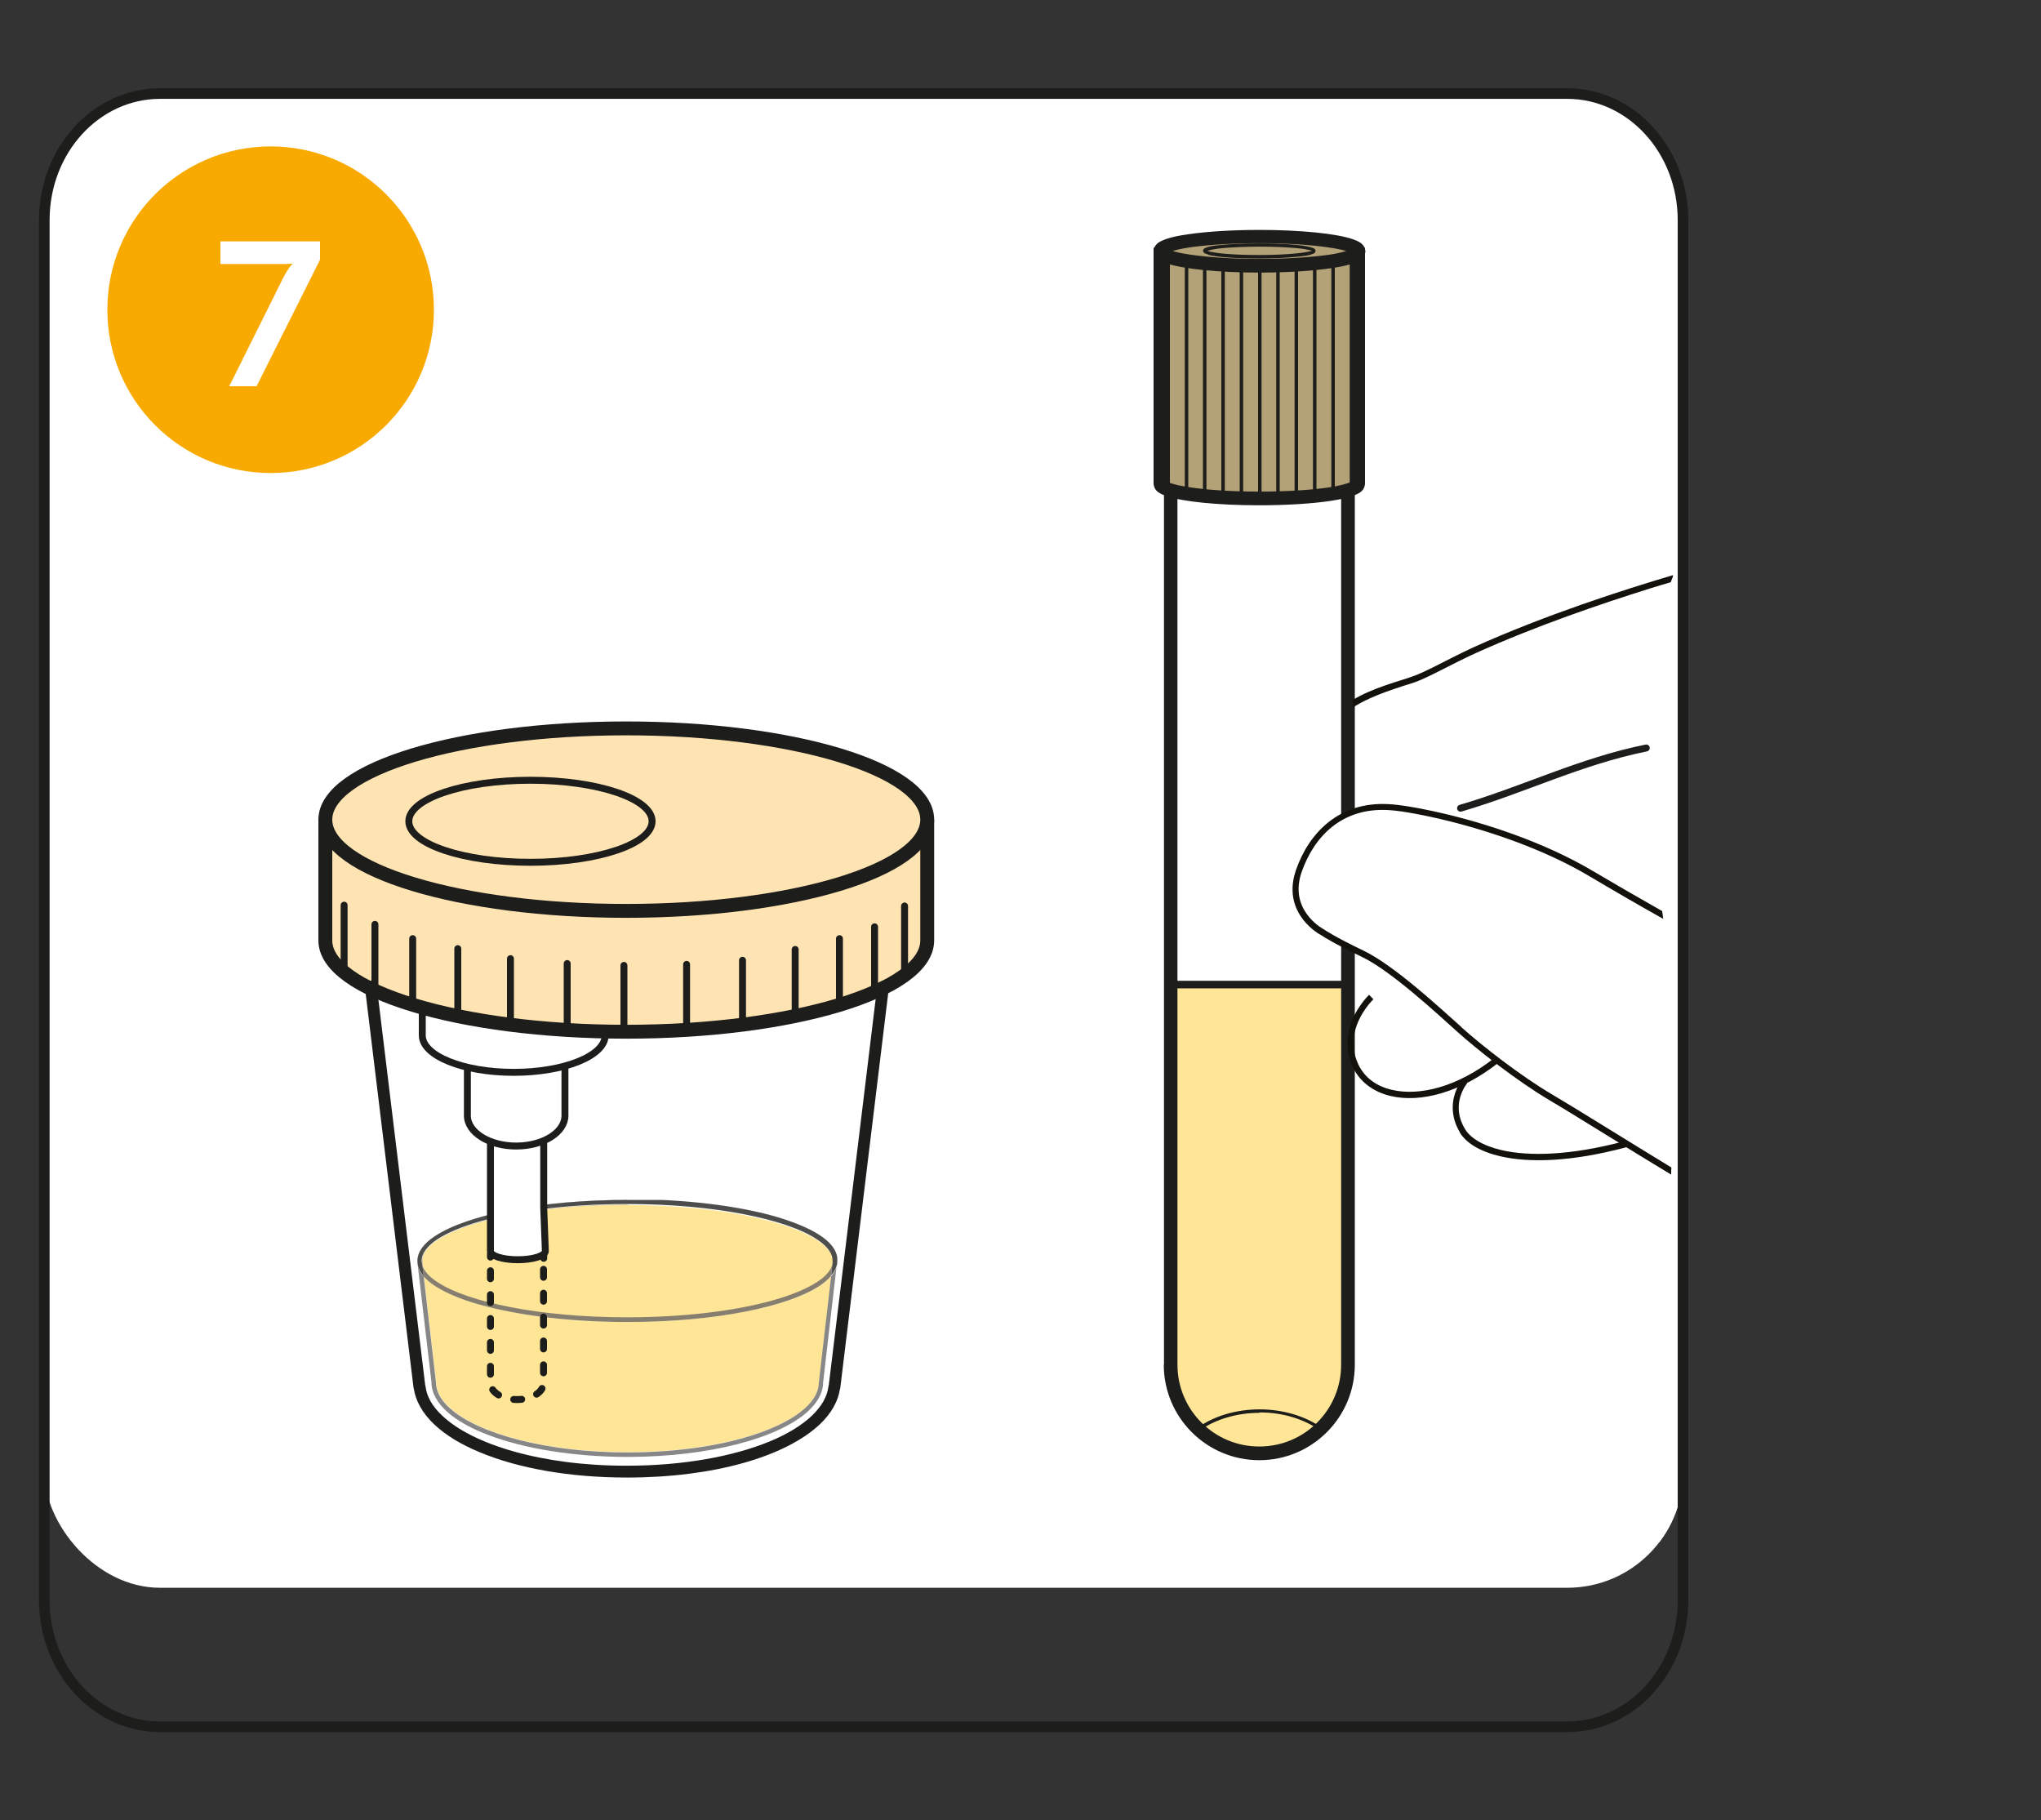 <?xml version="1.0" encoding="UTF-8"?>
<svg preserveAspectRatio="xMidYMid slice" width="600px" height="535px" xmlns="http://www.w3.org/2000/svg" xmlns:xlink="http://www.w3.org/1999/xlink" id="Laag_1" data-name="Laag 1" viewBox="0 0 100 90">
  <rect x="0" y="0" width="100" height="90" fill="#333333" stroke="none"/>
  <defs>
    <style>
      .cls-1 {
        fill: #867e6e;
      }

      .cls-2, .cls-3, .cls-4, .cls-5, .cls-6, .cls-7, .cls-8, .cls-9, .cls-10 {
        fill: none;
      }

      .cls-2, .cls-3, .cls-4, .cls-8, .cls-9, .cls-10 {
        stroke: #1d1d1b;
      }

      .cls-2, .cls-3, .cls-9 {
        stroke-linecap: round;
        stroke-linejoin: round;
      }

      .cls-2, .cls-9 {
        stroke-width: .34px;
      }

      .cls-3, .cls-8 {
        stroke-width: .34px;
      }

      .cls-4 {
        stroke-width: .68px;
      }

      .cls-4, .cls-6, .cls-7, .cls-8 {
        stroke-miterlimit: 10;
      }

      .cls-11 {
        fill: #b3a177;
      }

      .cls-12 {
        fill: #4d4d4c;
      }

      .cls-13 {
        fill: #13110c;
      }

      .cls-14 {
        fill: #fff;
      }

      .cls-15 {
        clip-path: url(#clippath-1);
      }

      .cls-6 {
        stroke: #1d1e1b;
        stroke-width: .37px;
      }

      .cls-16 {
        fill: #878787;
      }

      .cls-17 {
        clip-path: url(#clippath-3);
      }

      .cls-7 {
        stroke: #fff;
        stroke-width: 1.79px;
      }

      .cls-18 {
        fill: #f8aa00;
      }

      .cls-19 {
        fill: #ffe4b3;
      }

      .cls-20 {
        fill: #1d1d1b;
      }

      .cls-21 {
        fill: #ffe596;
      }

      .cls-22 {
        clip-path: url(#clippath-2);
      }

      .cls-9 {
        stroke-dasharray: .39 .78;
      }

      .cls-23 {
        clip-path: url(#clippath);
      }

      .cls-10 {
        stroke-width: .52px;
      }
    </style>
    <clipPath id="clippath">
      <path class="cls-5" d="M9.28,6.23v71.97h67.51c3.13,0,5.67-2.54,5.67-5.67V10.67c0-1.8-.84-3.4-2.14-4.44H9.28Z"></path>
    </clipPath>
    <clipPath id="clippath-1">
      <rect class="cls-5" x="20.44" y="59.2" width="20.6" height="12.59"></rect>
    </clipPath>
    <clipPath id="clippath-2">
      <rect class="cls-5" x="20.44" y="59.2" width="20.58" height="5.98"></rect>
    </clipPath>
    <clipPath id="clippath-3">
      <path class="cls-5" d="M9.28,6.23v71.97h67.51c3.13,0,5.67-2.54,5.67-5.67V10.67c0-1.8-.84-3.4-2.14-4.44H9.28Z"></path>
    </clipPath>
  </defs>
  <rect class="cls-14" x="2.17" y="5" width="80.29" height="73.2" rx="5.67" ry="5.67"></rect>
  <g class="cls-23">
    <path class="cls-21" d="M61.89,71.59h-.17c-2.35,0-4.26-1.91-4.26-4.26v-18.68h8.69v18.68c0,2.35-1.91,4.26-4.26,4.26"></path>
    <path class="cls-6" d="M61.89,71.59h-.17c-2.35,0-4.26-1.91-4.26-4.26v-18.68h8.69v18.68c0,2.35-1.91,4.26-4.26,4.26Z"></path>
    <path class="cls-20" d="M61.71,69.63c-1.12,0-2.13.32-2.87.82l-.09-.14c.77-.53,1.82-.85,2.97-.85s2.26.34,3.04.9l-.09.13c-.75-.54-1.79-.88-2.95-.88"></path>
    <line class="cls-3" x1="43.02" y1="40.27" x2="43.02" y2="43.12"></line>
    <line class="cls-3" x1="21.13" y1="44.07" x2="21.13" y2="47.4"></line>
    <line class="cls-3" x1="22.92" y1="44.66" x2="22.92" y2="47.99"></line>
    <path class="cls-11" d="M64.52,12.67c0-.25-1.38-.45-3.08-.45s-3.08.2-3.08.45,1.38.45,3.08.45,3.08-.2,3.08-.45"></path>
    <path class="cls-11" d="M65.77,12.3l-.76-.16-1.36-.13-1.85-.06-2.28.08-1.74.24-.94.44v11.42l.64.38,2.14.3,1.85.03,1.25-.05,1.3-.05,1-.08.92-.19.6-.35v-11.4l-.79-.42ZM64.34,12.74l-.27.14-.62.05-.91.05h-1.76s-.71-.04-.71-.04l-.54-.08-.28-.03-.22-.13.08-.1.49-.08.76-.09h.9s.79-.01.79-.01h.34l.64.03.72.08.42.08.19.05v.08Z"></path>
    <path class="cls-20" d="M57.2,67.27V24.42h.32v42.85c0,2.31,1.87,4.18,4.18,4.18,2.31,0,4.18-1.87,4.18-4.18V24.42h.33v42.85c0,2.49-2.02,4.51-4.51,4.51s-4.51-2.02-4.51-4.51"></path>
    <path class="cls-8" d="M57.2,67.27V24.42h.32v42.85c0,2.31,1.87,4.18,4.18,4.18,2.31,0,4.18-1.87,4.18-4.18V24.42h.33v42.85c0,2.49-2.02,4.51-4.51,4.51s-4.51-2.02-4.51-4.51"></path>
    <path class="cls-20" d="M57.18,24.55c-.25-.1-.46-.17-.49-.43v-11.4h.32v11.38l.03.03s.13.07.24.11c.23.08.58.16,1.01.22.87.13,2.08.21,3.41.21,1.25,0,2.39-.07,3.24-.18.81-.1,1.39-.3,1.45-.38v-11.39h.32v11.4c-.03.26-.24.33-.49.43-.26.09-.62.17-1.07.24-.89.13-2.11.21-3.46.21-2.02,0-3.74-.18-4.53-.45"></path>
    <path class="cls-8" d="M57.18,24.55c-.25-.1-.46-.17-.49-.43v-11.4h.32v11.38l.03.03s.13.07.24.11c.23.08.58.16,1.01.22.87.13,2.08.21,3.41.21,1.25,0,2.39-.07,3.24-.18.81-.1,1.39-.3,1.45-.38v-11.39h.32v11.4c-.03.26-.24.33-.49.43-.26.09-.62.17-1.07.24-.89.13-2.11.21-3.46.21-2.02,0-3.74-.18-4.53-.45"></path>
    <path class="cls-20" d="M57.18,13.15c-.25-.1-.46-.17-.49-.43.03-.26.24-.33.49-.43.26-.09.62-.17,1.07-.23.89-.13,2.11-.21,3.46-.21,2.02,0,3.75.18,4.53.45.25.1.46.17.49.43-.03.26-.24.33-.49.43-.26.09-.63.17-1.07.23-.89.13-2.11.21-3.46.21-2.02,0-3.75-.18-4.53-.45M57.05,12.73s.13.07.24.11c.23.08.58.16,1.01.22.87.13,2.07.21,3.41.21,1.25,0,2.39-.07,3.24-.18.77-.09,1.33-.28,1.44-.37h-.02s-.13-.09-.24-.13c-.23-.08-.58-.16-1.01-.22-.87-.13-2.08-.21-3.41-.21-1.25,0-2.39.07-3.24.18-.77.09-1.34.28-1.44.36h.02"></path>
    <path class="cls-8" d="M57.18,13.15c-.25-.1-.46-.17-.49-.43.03-.26.24-.33.49-.43.26-.09.62-.17,1.07-.23.89-.13,2.11-.21,3.46-.21,2.02,0,3.75.18,4.53.45.25.1.46.17.49.43-.03.26-.24.33-.49.43-.26.09-.63.17-1.07.23-.89.13-2.11.21-3.46.21-2.02,0-3.75-.18-4.53-.45M57.05,12.73s.13.07.24.11c.23.08.58.16,1.01.22.87.13,2.07.21,3.41.21,1.25,0,2.39-.07,3.24-.18.77-.09,1.33-.28,1.44-.37h-.02s-.13-.09-.24-.13c-.23-.08-.58-.16-1.01-.22-.87-.13-2.08-.21-3.41-.21-1.25,0-2.39.07-3.24.18-.77.09-1.34.28-1.44.36h.02"></path>
    <path class="cls-20" d="M59.21,12.89c-.14-.05-.24-.05-.27-.19.03-.14.14-.14.27-.19.14-.04.34-.07.59-.09.49-.05,1.16-.08,1.9-.08,1.12,0,2.07.07,2.49.18.14.05.24.05.27.19-.03.14-.14.14-.27.19-.14.04-.34.07-.59.09-.49.05-1.16.09-1.91.09-1.12,0-2.07-.07-2.49-.18M59.26,12.74c.13.03.32.06.56.09.48.05,1.15.08,1.89.08.69,0,1.32-.03,1.8-.08.37-.03.66-.09.77-.13l-.11-.03c-.13-.03-.32-.07-.56-.09-.48-.05-1.15-.08-1.89-.08-.69,0-1.32.03-1.8.07-.37.03-.66.1-.76.13l.11.04"></path>
    <rect class="cls-20" x="57.15" y="12.99" width=".17" height="11.74"></rect>
    <rect class="cls-20" x="58.05" y="13.3" width=".17" height="11.43"></rect>
    <rect class="cls-20" x="58.94" y="13.3" width=".17" height="11.43"></rect>
    <rect class="cls-20" x="59.84" y="13.3" width=".17" height="11.43"></rect>
    <rect class="cls-20" x="60.74" y="13.3" width=".17" height="11.43"></rect>
    <rect class="cls-20" x="61.64" y="13.3" width=".17" height="11.43"></rect>
    <rect class="cls-20" x="62.53" y="13.3" width=".17" height="11.43"></rect>
    <rect class="cls-20" x="63.43" y="13.3" width=".17" height="11.43"></rect>
    <rect class="cls-20" x="64.33" y="13.3" width=".17" height="11.43"></rect>
    <rect class="cls-20" x="65.23" y="13.3" width=".17" height="11.43"></rect>
    <rect class="cls-20" x="66.13" y="12.99" width=".17" height="11.74"></rect>
    <path class="cls-14" d="M73.53,41.19s-2.1-.36-2.56-.57c-.46-.21-2.43-.71-2.86-.69-.43.02-1.55.06-2.1.37-.55.32-1.24.71-1.85,1.67-.6.97-.93,2.09-.65,2.51.28.42.24.76.55,1.05l.31.29s2.65,1.4,3.38,1.87c.73.47,2.26,1.92,2.26,1.92l.88.76,5.2-1.48,1.41-4.12-3.98-3.59Z"></path>
    <path class="cls-13" d="M66.09,50.9c.24-1.04.98-1.74.99-1.75h0s.21.22.21.22c0,0-.17.16-.37.44-.2.28-.43.68-.54,1.15-.11.49-.1,1.05.19,1.64.31.62.88,1.04,1.64,1.21,1.33.31,3.22-.14,5.04-1.59l.19.24c-1.88,1.49-3.85,1.99-5.3,1.65h0c-.82-.19-1.49-.67-1.84-1.38"></path>
    <path class="cls-13" d="M66.31,52.75c-.33-.66-.34-1.3-.21-1.85"></path>
    <path class="cls-13" d="M71.59,50.72c-1.01-.9-3.27-3-4.76-3.72-1.44-.69-1.93-1.03-1.93-1.03h-.01s0-.01,0-.01c0,0-.4-.2-.75-.62-.35-.42-.65-1.04-.45-1.91.02-.1.05-.2.09-.31.61-1.73,1.97-3.14,4.22-3.02.48.02,1.41.17,2.57.44,2.1.49,4.95,1.4,7.32,2.81,1.06.63,2.31,1.36,3.6,2.08-.02-.12-.03-.25-.05-.38-1.22-.69-2.39-1.37-3.39-1.96-2.41-1.43-5.29-2.35-7.41-2.84-1.17-.27-2.11-.42-2.62-.44-2.41-.13-3.89,1.41-4.52,3.22-.04.12-.07.23-.1.34-.43,1.89,1.22,2.81,1.35,2.87.08.06.63.41,1.97,1.05,1.41.67,3.68,2.77,4.68,3.67,1.01.91,2.94,2.42,4.51,3.35,1.24.73,4.02,2.48,5.97,3.65,0-.12,0-.23.01-.35-1.93-1.17-4.61-2.85-5.83-3.57-1.54-.9-3.47-2.41-4.47-3.31"></path>
    <path class="cls-13" d="M71.53,55.89c-.39-.64-.4-1.25-.3-1.7.13-.56.43-.9.43-.91l.23.2s-.06.07-.14.2c-.08.14-.17.33-.23.57-.09.4-.09.9.26,1.48.25.42.85.81,1.79,1.03,1.34.31,3.38.27,6.03-.44l.08.3c-2.69.72-4.76.77-6.18.44-.98-.23-1.66-.64-1.98-1.17"></path>
    <path class="cls-13" d="M82.01,28.58c-2.53.75-6.32,1.97-9.8,3.54-1.14.52-2.36,1.22-2.99,1.43-.62.23-1.96.55-2.96,1.17l.05.34c.95-.61,2.34-1,3.01-1.22.68-.24,1.88-.93,3.01-1.44,2.93-1.32,6.1-2.4,8.53-3.16.35-.11.68-.21,1-.3.04-.13.1-.24.14-.36"></path>
    <path class="cls-3" d="M71.56,40.01c3.11-.91,5.87-2.3,9.1-2.95"></path>
    <path class="cls-7" d="M17.46,8.92h59.92c3.03,0,5.49,2.46,5.49,5.49v56.51c0,3.03-2.46,5.49-5.49,5.49H17.46c-3.03,0-5.49-2.46-5.49-5.49V14.41c0-3.03,2.46-5.49,5.49-5.49Z"></path>
    <path class="cls-19" d="M45.43,40.57v5.92c0,2.47-6.6,4.47-14.75,4.47s-14.74-2-14.74-4.47v-5.92"></path>
    <path class="cls-4" d="M45.43,40.57v5.92c0,2.47-6.6,4.47-14.75,4.47s-14.74-2-14.74-4.47v-5.92"></path>
    <line class="cls-2" x1="42.85" y1="45.82" x2="42.85" y2="49.02"></line>
    <line class="cls-2" x1="41.13" y1="46.4" x2="41.13" y2="49.59"></line>
    <line class="cls-2" x1="38.96" y1="46.93" x2="38.96" y2="50.12"></line>
    <line class="cls-2" x1="36.38" y1="47.46" x2="36.38" y2="50.65"></line>
    <line class="cls-2" x1="33.64" y1="47.66" x2="33.64" y2="50.86"></line>
    <line class="cls-2" x1="30.57" y1="47.71" x2="30.57" y2="50.9"></line>
    <line class="cls-2" x1="27.79" y1="47.62" x2="27.79" y2="50.82"></line>
    <line class="cls-2" x1="25.01" y1="47.38" x2="25.01" y2="50.57"></line>
    <line class="cls-2" x1="22.43" y1="46.89" x2="22.43" y2="50.08"></line>
    <line class="cls-2" x1="20.22" y1="46.4" x2="20.22" y2="49.59"></line>
    <line class="cls-2" x1="18.37" y1="45.7" x2="18.37" y2="48.89"></line>
    <line class="cls-2" x1="16.86" y1="44.76" x2="16.86" y2="47.95"></line>
    <path class="cls-20" d="M18.46,48.73l2.38,19.6-.29.04.11-.27h.01c.1.04.17.13.18.24.06.49.33.98.83,1.44,1.48,1.4,4.88,2.45,9.04,2.44,2.77,0,5.21-.46,6.97-1.18.88-.36,1.58-.79,2.08-1.26.49-.47.76-.95.82-1.44.01-.11.08-.2.18-.24h.01s.11.27.11.27l-.29-.04,2.38-19.6c.02-.16.16-.27.32-.25.16.02.27.16.25.33l-2.38,19.6c-.01.1-.08.2-.18.23h-.01s-.11-.27-.11-.27l.29.03c-.08.66-.44,1.27-1,1.8-1.69,1.58-5.19,2.6-9.44,2.6-2.84,0-5.34-.46-7.19-1.23-.93-.38-1.69-.84-2.25-1.37-.56-.53-.92-1.13-1.01-1.8l.29-.04-.11.27h-.01c-.1-.04-.17-.13-.18-.24l-2.38-19.6c-.02-.16.09-.31.25-.33.16-.02.3.1.32.25"></path>
    <path class="cls-2" d="M29.65,51.14c0,1-2.01,1.81-4.48,1.81s-4.48-.81-4.48-1.81v-1.31"></path>
    <path class="cls-19" d="M15.94,40.57c0,2.47,6.6,4.47,14.74,4.47s14.75-2,14.75-4.47-6.6-4.47-14.75-4.47-14.74,2-14.74,4.47"></path>
    <path class="cls-4" d="M15.94,40.57c0,2.47,6.6,4.47,14.74,4.47s14.75-2,14.75-4.47-6.6-4.47-14.75-4.47-14.74,2-14.74,4.47Z"></path>
  </g>
  <g class="cls-15">
    <path class="cls-21" d="M40.72,62.94c-.14.16-.32.32-.54.46-1.56,1.04-5.09,1.75-9.24,1.78h-.43c-2.73-.02-5.19-.34-7-.85-.93-.26-1.68-.58-2.21-.93-.21-.14-.39-.29-.53-.45l.6,5.17h0c0,.45.24.89.71,1.3,1.39,1.24,4.74,2.14,8.65,2.14h.02c2.61,0,4.97-.4,6.67-1.03.85-.32,1.53-.7,2-1.11.47-.41.71-.85.71-1.3h0s.6-5.19.6-5.19ZM30.76,59.43h-.02c-2.8,0-5.34.32-7.16.84-.91.26-1.65.57-2.15.9-.5.33-.75.68-.75,1.02l.03.19v.02c.08.28.32.56.72.83,1.5,1.01,5.1,1.74,9.29,1.74h.02c2.8,0,5.34-.32,7.17-.84.91-.26,1.65-.57,2.15-.9.44-.29.69-.6.74-.9v-.08s0-.03,0-.04c0-.04,0-.08,0-.13h0s0,0,0,0c-.06-.3-.31-.61-.75-.9-1.51-1-5.1-1.73-9.28-1.73"></path>
    <path class="cls-16" d="M40.34,68.13h0M41.02,62.33c-.03.22-.14.42-.3.62l-.6,5.18h0c0,.45-.24.89-.71,1.3-.46.41-1.15.79-2,1.11-1.7.64-4.06,1.03-6.67,1.03h-.02c-3.9,0-7.25-.9-8.65-2.14-.47-.41-.71-.85-.71-1.3h0s-.6-5.18-.6-5.18c-.15-.17-.24-.34-.29-.53l.67,5.71c0,.53.29,1.02.78,1.46.5.44,1.2.83,2.07,1.15,1.71.64,4.04,1.03,6.62,1.05h.24c3.9-.02,7.23-.9,8.7-2.2.49-.44.78-.93.78-1.46l.67-5.78h0s0-.03,0-.03M40.8,62.23v.08s0-.05,0-.08M40.79,62.06h0s0,0,0,0M41,61.94c.02.08.03.16.03.25,0,.03,0,.05,0,.07l.02-.2h-.03s-.01-.08-.02-.12M40.99,61.94h0M30.76,59.43h-.02c-2.8,0-5.34.32-7.16.84-.91.26-1.65.57-2.15.9-.5.33-.75.69-.75,1.02,0,.07,0,.13.03.2h0v-.02l-.02-.19c0-.33.25-.68.75-1.02.5-.33,1.24-.64,2.15-.9,1.83-.52,4.36-.84,7.16-.84h.03c4.18,0,7.77.73,9.28,1.73.44.29.69.6.75.9-.06-.3-.3-.6-.74-.89-1.5-1.01-5.1-1.74-9.29-1.74"></path>
  </g>
  <g class="cls-22">
    <path class="cls-16" d="M41.02,62.27v.06s0-.04,0-.06M20.45,62.2v.02c0,.07.01.14.03.21v-.02s-.03-.19-.03-.19h0M40.99,61.94s0,0,0,0c0,0,0,0,0,0M30.74,59.2h0c-4.23,0-7.85.72-9.44,1.78-.52.35-.84.74-.85,1.19v.02c0-.46.32-.86.85-1.21,1.59-1.06,5.21-1.77,9.44-1.77,2.81,0,5.36.32,7.21.84.93.26,1.68.57,2.22.93.44.29.73.61.83.97-.1-.36-.39-.67-.82-.96-.53-.35-1.28-.67-2.21-.93-1.86-.52-4.41-.85-7.23-.85"></path>
    <path class="cls-1" d="M40.79,62.31c-.05.3-.3.61-.74.9-.5.33-1.24.64-2.15.9-1.83.52-4.37.84-7.17.84h-.03c-4.19,0-7.79-.73-9.29-1.74-.41-.27-.65-.56-.72-.83l.07.57c.14.16.32.31.53.45.53.35,1.28.67,2.21.93,1.81.51,4.27.83,7,.85h.43c4.14-.02,7.67-.74,9.24-1.78.22-.15.4-.3.54-.46l.07-.61h0s.11,0,.11,0h-.11s0-.01,0-.01ZM40.79,62.06s.01.08.01.13c0,.01,0,.03,0,.04v-.02s0-.03,0-.03c0-.04,0-.08-.01-.12M40.79,62.06s0,0,0,0c0,0,0,0,0,0"></path>
    <path class="cls-12" d="M30.74,59.2c-4.23,0-7.85.72-9.44,1.78-.53.35-.85.76-.85,1.21h0s0,.01,0,.01l.02.19v.02c.05.18.15.36.29.53l-.07-.57c-.02-.07-.03-.13-.03-.2,0-.34.25-.69.75-1.03.5-.33,1.23-.64,2.15-.9,1.83-.52,4.36-.84,7.17-.84h.02c4.19,0,7.79.73,9.29,1.74.44.29.68.6.74.89,0,0,0,0,0,0h0s.01.08.01.12v.03h0s0,.07,0,.1h0s.11.01.11.01h-.11s0,0,0,0l-.07.61c.17-.19.27-.4.3-.62v-.06s.01-.05.01-.07c0-.08-.01-.17-.03-.25,0,0,0,0,0,0-.1-.36-.39-.68-.83-.97-.53-.35-1.29-.66-2.22-.93-1.85-.52-4.4-.84-7.21-.84"></path>
  </g>
  <g class="cls-17">
    <line class="cls-2" x1="24.03" y1="61.84" x2="24.03" y2="62"></line>
    <path class="cls-9" d="M24.03,62.67v5.5c0,.45.58.81,1.3.81s1.3-.36,1.3-.81v-5.78"></path>
    <line class="cls-2" x1="26.64" y1="62.06" x2="26.64" y2="61.89"></line>
    <path class="cls-14" d="M24.03,56.35v5.35c-.01.24.59.43,1.34.43s1.35-.19,1.35-.43l-.08-2.12v-3.25"></path>
    <path class="cls-2" d="M24.03,56.35v5.35c-.01.24.59.43,1.34.43s1.35-.19,1.35-.43l-.08-2.12v-3.25"></path>
    <path class="cls-2" d="M22.9,52.73v2.34c0,.82,1.07,1.49,2.39,1.49s2.39-.67,2.39-1.49v-2.39"></path>
    <path class="cls-19" d="M31.95,40.65c0,1.11-2.67,2.01-5.96,2.01s-5.96-.9-5.96-2.01,2.67-2.01,5.96-2.01,5.96.9,5.96,2.01"></path>
    <ellipse class="cls-2" cx="25.99" cy="40.65" rx="5.96" ry="2.01"></ellipse>
    <line class="cls-2" x1="44.32" y1="44.8" x2="44.32" y2="47.99"></line>
  </g>
  <path class="cls-10" d="M7.84,5c-3.13,0-5.67,2.77-5.67,6.2v67.61c0,3.42,2.54,6.2,5.67,6.2h68.95c3.13,0,5.67-2.77,5.67-6.2V11.2c0-3.42-2.54-6.2-5.67-6.2H7.84Z"></path>
  <path class="cls-18" d="M13.26,23.59c4.42,0,8-3.58,8-8s-3.58-8-8-8-8,3.58-8,8,3.58,8,8,8"></path>
  <path class="cls-14" d="M13.89,14c.22-.44.43-.65.43-.65v-.02s-.14.02-.49.02h-3.03v-1.11h4.88v.9l-3.11,6.2h-1.34l2.66-5.34Z"></path>
</svg>
